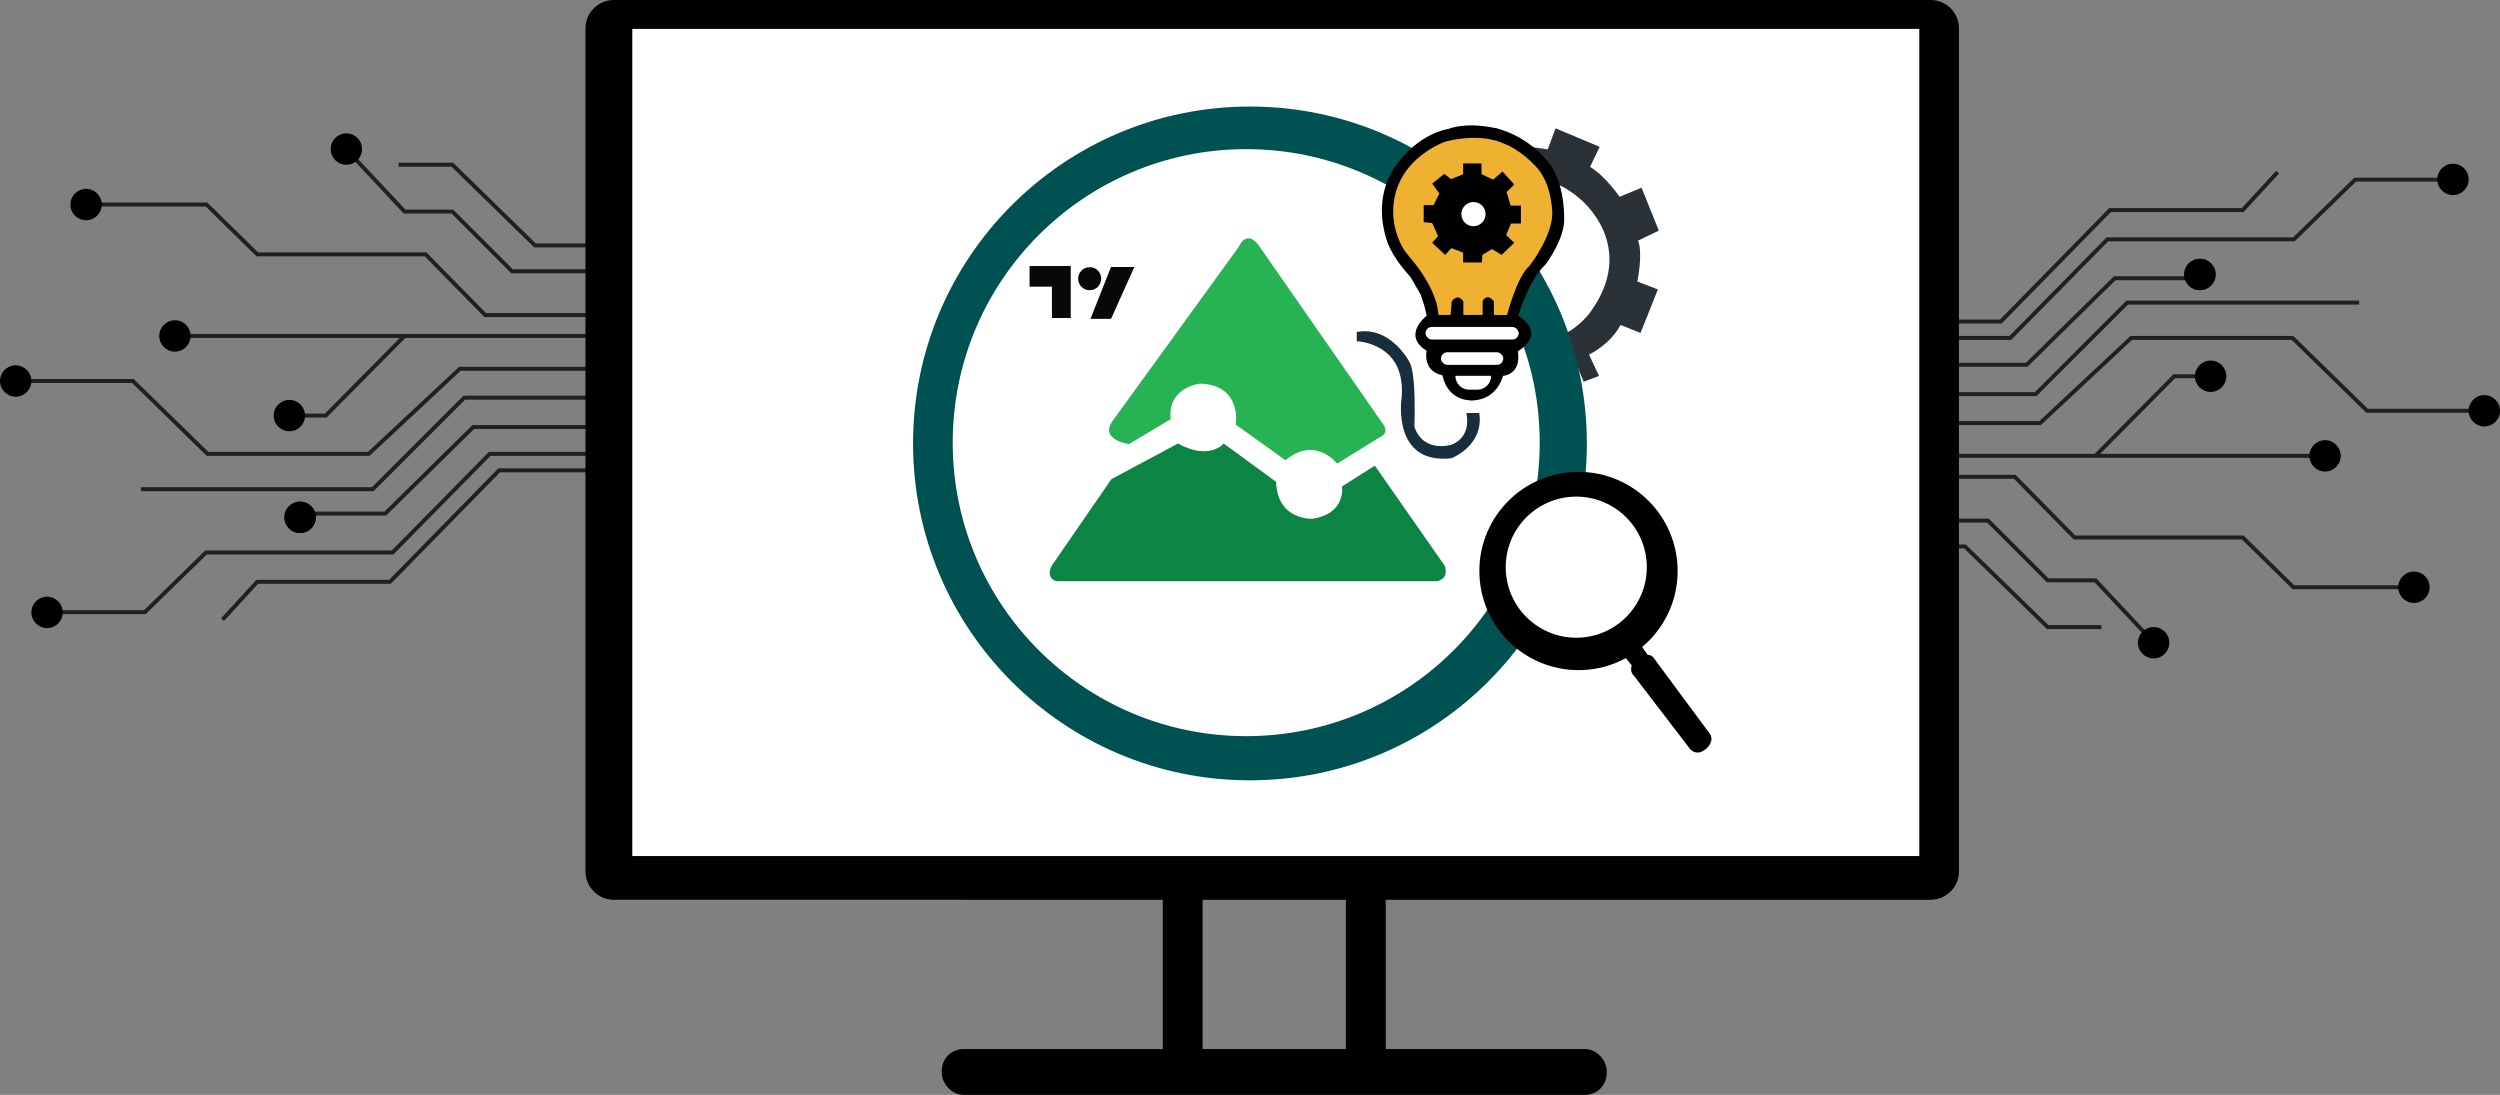 <?xml version="1.0" encoding="UTF-8"?><svg id="Layer_1" xmlns="http://www.w3.org/2000/svg" viewBox="0 0 313.97 137.5"><rect x="0" y="0" width="313.97" height="137.5" fill="#808080" stroke="none"/><defs><style>.cls-1{fill:#005252;}.cls-2{fill:#fff;}.cls-3{fill:#27b254;}.cls-4{fill:#2a3137;}.cls-5{fill:#182e3d;}.cls-6{fill:#efb132;}.cls-7{fill:#0c8443;}.cls-8{fill:none;stroke:#231f20;stroke-miterlimit:10;stroke-width:.5px;}.cls-9{fill:#070909;}</style></defs><rect x="146.03" y="110.5" width="5" height="23.75"/><rect x="169.03" y="110.5" width="5" height="23.75"/><rect x="118.28" y="131.75" width="83.5" height="5.75" rx="2.7" ry="2.7"/><polyline class="cls-8" points="239.28 42.44 252.47 42.44 264.66 30.06 288.09 30.06 295.78 22.56 306.84 22.56"/><polyline class="cls-8" points="239.28 53.13 256.22 53.13 267.66 42.44 287.91 42.44 297.28 51.59 310.78 51.59"/><polyline class="cls-8" points="239.28 45.81 254.53 45.81 265.59 34.94 275.03 34.94"/><line class="cls-8" x1="239.28" y1="57.25" x2="290.72" y2="57.25"/><polyline class="cls-8" points="276.28 47.25 273.06 47.25 263.16 57.25"/><polyline class="cls-8" points="239.28 59.88 253.03 59.88 260.53 67.5 281.66 67.5 288.03 73.75 301.66 73.75"/><polyline class="cls-8" points="239.28 65.38 249.66 65.38 257.16 72.88 263.16 72.88 269.72 79.88"/><polyline class="cls-8" points="239.28 40.38 251.28 40.38 265 26.38 281.66 26.38 286.03 21.63"/><polyline class="cls-8" points="239.28 49.5 255.66 49.5 267.16 38 296.28 38"/><polyline class="cls-8" points="239.28 68.63 246.78 68.63 257.16 78.75 263.91 78.75"/><circle cx="308.06" cy="22.53" r="1.97"/><circle cx="276.28" cy="34.47" r="1.97"/><circle cx="276.28" cy="34.47" r="1.97"/><circle cx="312" cy="51.59" r="1.97"/><circle cx="277.63" cy="47.25" r="1.97"/><circle cx="292" cy="57.25" r="1.97"/><circle cx="303.16" cy="73.75" r="1.97"/><circle cx="270.47" cy="80.72" r="1.97"/><polyline class="cls-8" points="74.69 57 61.5 57 49.31 69.38 25.88 69.38 18.19 76.88 7.13 76.88"/><polyline class="cls-8" points="74.69 46.32 57.75 46.32 46.31 57 26.06 57 16.69 47.85 3.19 47.85"/><polyline class="cls-8" points="74.69 53.63 59.44 53.63 48.38 64.5 38.94 64.5"/><line class="cls-8" x1="74.69" y1="42.19" x2="23.25" y2="42.19"/><polyline class="cls-8" points="37.69 52.19 40.91 52.19 50.81 42.19"/><polyline class="cls-8" points="74.69 39.57 60.94 39.57 53.44 31.94 32.31 31.94 25.94 25.69 12.31 25.69"/><polyline class="cls-8" points="74.69 34.07 64.31 34.07 56.81 26.57 50.81 26.57 44.25 19.57"/><polyline class="cls-8" points="74.69 59.07 62.69 59.07 48.97 73.07 32.31 73.07 27.94 77.82"/><polyline class="cls-8" points="74.69 49.94 58.31 49.94 46.81 61.44 17.69 61.44"/><polyline class="cls-8" points="74.69 30.82 67.19 30.82 56.81 20.69 50.06 20.69"/><circle cx="5.91" cy="76.91" r="1.97"/><circle cx="37.69" cy="64.97" r="1.97"/><circle cx="37.69" cy="64.97" r="1.97"/><circle cx="1.97" cy="47.85" r="1.97"/><circle cx="36.34" cy="52.19" r="1.97"/><circle cx="21.97" cy="42.19" r="1.97"/><circle cx="10.81" cy="25.69" r="1.97"/><circle cx="43.5" cy="18.72" r="1.97"/><path d="m77.09,0h165.37c1.97,0,3.56,1.6,3.56,3.56v105.88c0,1.97-1.6,3.56-3.56,3.56H77.09c-1.97,0-3.56-1.6-3.56-3.56V3.56c0-1.97,1.6-3.56,3.56-3.56Z"/><rect class="cls-2" x="79.41" y="3.63" width="161.63" height="103.88"/><path class="cls-4" d="m181.96,22.36l3.27,2.08s6.92-5,13.18.52c0,0,7.48,5.88,1.23,14.36,0,0-1.38,1.83-3.24,2.63l2.49,5.99,1.93-.73-1.26-2.68s2.61-1.19,3.96-3.72l2.51,1,2.18-5.46-2.58-.99s.74-3.49.09-5.14l2.61-1.26-2.17-5.38-2.76,1.13s-1.82-2.65-3.71-3.75l1.21-2.52-5.54-2.32-.99,2.65s-3.91-.79-5.28-.01l-1.12-2.69-5.37,2.31.97,2.41-1.61,1.56Z"/><circle class="cls-1" cx="156.98" cy="55.69" r="42.31"/><circle class="cls-2" cx="156.51" cy="55.59" r="36.86"/><path class="cls-3" d="m139.76,52.82l15.78-21.77s1.01-2.53,2.7,0l15.44,22.19s.93,1.1-.42,1.69l-5.32,3.29s-2.78-3.54-6.5-.42l-6.24-4.47s.84-4.98-4.47-5.15c0,0-4.13.42-3.71,4.47l-5.23,3.12s-3.8-.51-2.03-2.95Z"/><path class="cls-7" d="m139.59,60.16l-7.51,10.89s-.84,1.52.59,1.94h47.76s1.6-.17,1.01-1.94l-8.78-12.57-4.13,2.62s.59,3.38-3.71,4.05c0,0-4.39.25-4.56-4.64l-6.58-4.81s-1.77,2.19-5.74,0l-8.35,4.47Z"/><polygon class="cls-9" points="129.3 33.41 129.3 36 132.11 36 132.11 39.94 134.47 39.94 134.47 33.41 129.3 33.41"/><circle class="cls-9" cx="136.85" cy="35" r="1.45"/><polygon class="cls-9" points="139.53 33.53 136.95 40.05 139.53 40.05 142.46 33.53 139.53 33.53"/><path class="cls-5" d="m170.39,41.68v1.18s6.44.17,5.6,7.43c0,0-1.07,8.1,6.3,7.26,0,0,4.11-1.58,3.49-5.68h-1.63s.79,2.81-1.74,3.94c0,0-3.54,1.24-4.78-2.19,0,0,.28-6.64-.62-8.16,0,0-2.36-4.56-6.61-3.77Z"/><path d="m179.17,39.66s-3.18,2.42,0,4.39c0,0-.59,2.53,2,3.09,0,0,.39,2.98,3.49,3.15,0,0,3.09.28,4.11-3.09,0,0,2.31-.11,1.86-3.09,0,0,3.72-2.08.06-4.44,0,0,1.18-4.39,3.43-6.47,0,0,2.59-3.43,2.31-6.08,0,0,.11-4.56-2.31-7.14,0,0-2.14-2.7-5.85-3.77,0,0-3.6-1.04-6.44,0,0,0-3.6.45-6.58,4.67,0,0-2.9,3.52-1.13,9.14,0,0,.39,1.91,3.01,4.75l1.29,2.22.51,1.59.25,1.08Z"/><rect class="cls-2" x="179.03" y="41.06" width="11.7" height="1.58" rx=".79" ry=".79"/><rect class="cls-2" x="180.97" y="44.24" width="7.82" height="1.58" rx=".79" ry=".79"/><path class="cls-2" d="m182.77,47.2h4.5c0,.96-.78,1.74-1.74,1.74h-1.01c-.96,0-1.74-.78-1.74-1.74h0Z"/><path class="cls-6" d="m180.66,39.55h1.52l.14-1.69s.7-1.13,1.46,0v1.69h2.42v-1.74s.53-1.1,1.41.03v1.72h1.66s1.24-4.84,2.81-6.16c0,0,2.81-3.57,2.87-6.55,0,0,.03-3.97-2.22-6.1,0,0-1.69-1.91-3.97-2.76,0,0-2.59-1.38-7.26-.2,0,0-3.97,1.38-5.68,4.98,0,0-1.69,3.07-.31,6.89,0,0,.48,1.43,1.27,2.31l.96,1.18s2.25,2.74,2.78,5.45l.14.97Z"/><polygon points="183.75 21.88 183.75 20.53 186.06 20.53 186.06 21.88 187.52 22.56 188.7 21.54 190.17 23.18 189.21 24.13 189.72 25.82 191.01 25.82 191.01 28.07 189.77 28.07 189.15 29.53 190.17 30.49 188.59 32.01 187.38 31.28 186.17 32.01 186.11 32.96 183.75 32.96 183.75 31.73 182.29 31.16 181.5 32.01 179.87 30.49 180.6 29.64 179.87 28.01 178.8 27.9 178.8 25.76 180.04 25.76 180.77 24.3 179.87 23.06 181.39 21.83 182.23 22.5 183.75 21.88"/><circle class="cls-2" cx="185.05" cy="26.89" r="1.52"/><path d="m203.84,82.21l1.09,1.36s-.31.78.27,1.29l7,9.14s.82,1.15,2.11,0c0,0,.95-.75.51-1.73l-7.06-9.54s-.24-.48-.85-.51l-1.12-1.6-1.94,1.6Z"/><circle cx="198.24" cy="71.71" r="12.45"/><circle class="cls-2" cx="197.96" cy="71.23" r="8.86"/></svg>